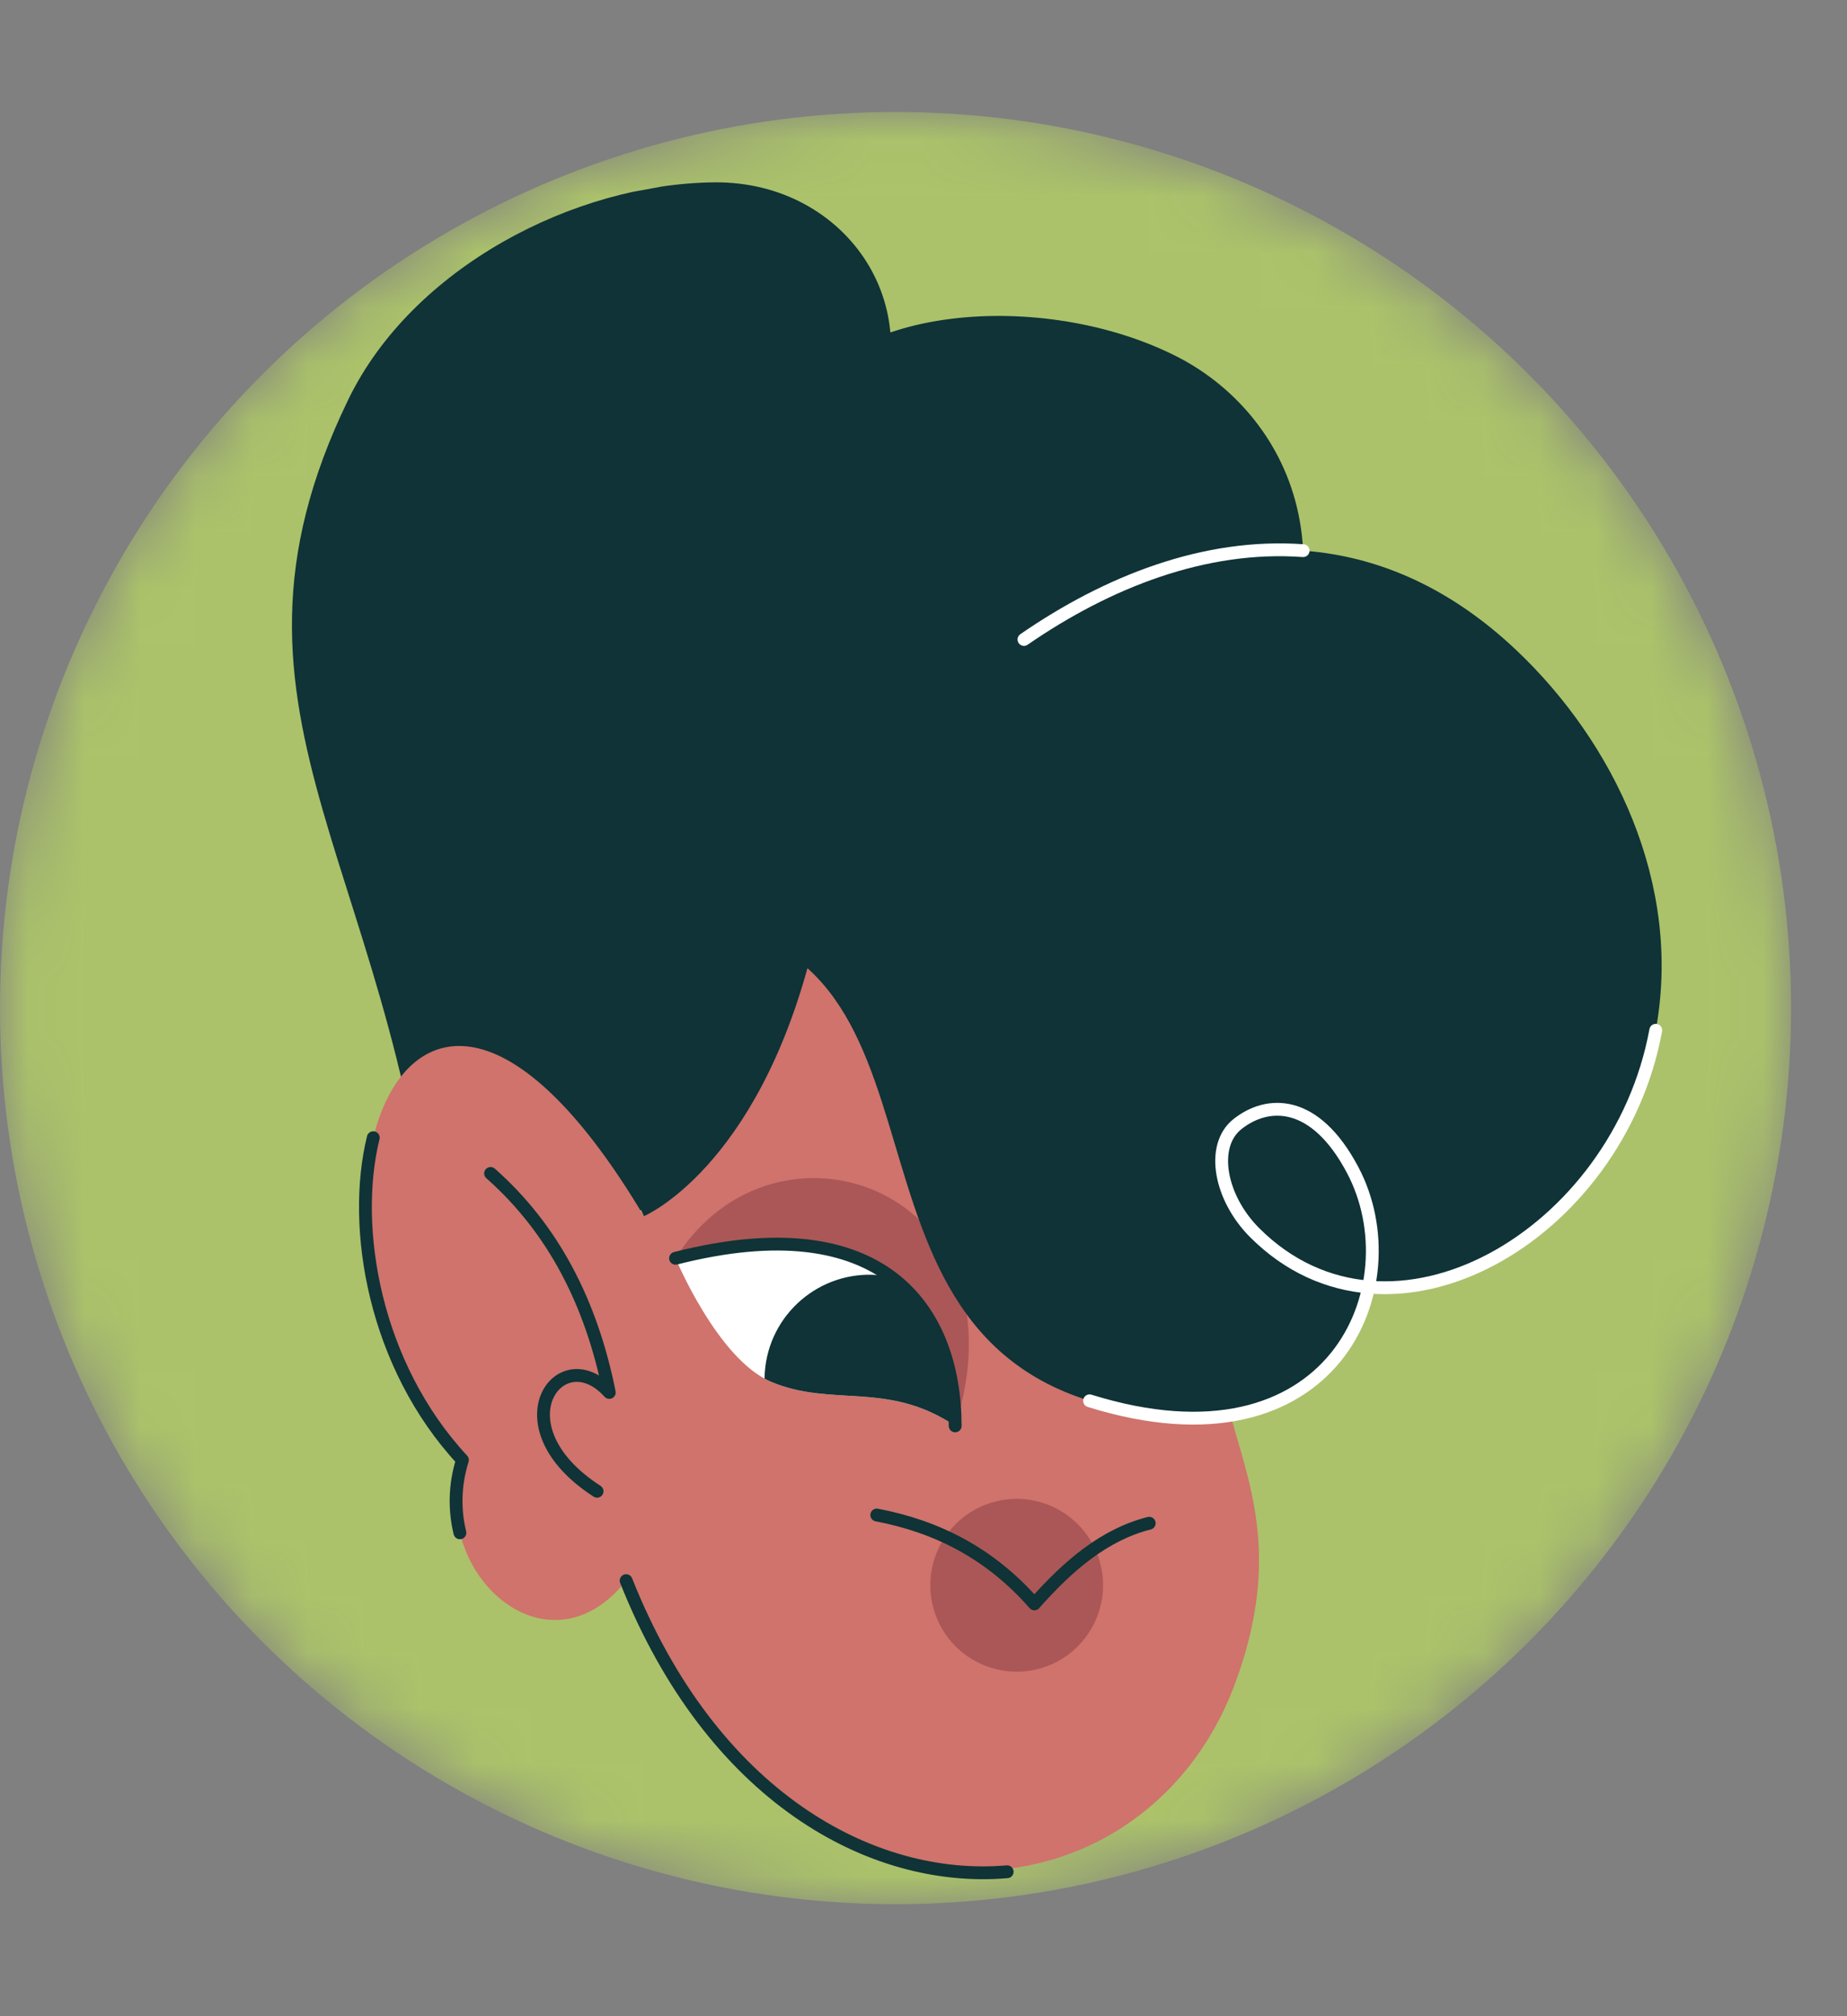 <svg width="33" height="36" viewBox="0 0 33 36" fill="none" xmlns="http://www.w3.org/2000/svg">
<rect x="0" y="0" width="33" height="36" fill="#808080" stroke="none"/>
<mask id="mask0_1451_1023" style="mask-type:alpha" maskUnits="userSpaceOnUse" x="0" y="2" width="32" height="32">
<circle cx="16" cy="18" r="16" fill="#D9D9D9"/>
</mask>
<g mask="url(#mask0_1451_1023)">
<circle cx="16" cy="18" r="16" fill="#D4FF58" fill-opacity="0.52"/>
</g>
<g clip-path="url(#clip0_1451_1023)">
<path d="M21.926 13.852C24.518 10.062 22.955 7.346 21.026 6.366C18.631 5.149 14.925 5.44 14.133 7.424C13.75 8.382 14.918 8.792 15.477 7.8C16.737 5.563 15.143 3.235 12.768 3.256C10.253 3.278 7.366 4.785 6.227 7.126C3.422 12.889 7.289 15.54 7.805 23.44C7.805 23.44 18.806 18.413 21.926 13.852Z" fill="#0F3336"/>
<path d="M22.251 18.583C22.749 20.555 22.004 22.44 21.825 23.547C21.509 25.495 23.274 26.802 22.067 30.059C20.394 34.575 13.894 35.03 11.187 28.223C9.783 29.998 7.631 28.086 8.261 26.069C4.668 22.203 7.111 14.349 11.504 21.715C10.505 11.2 20.75 12.642 22.251 18.583Z" fill="#CF736C"/>
<path d="M8.217 27.369C8.119 26.968 8.12 26.521 8.262 26.069C6.69 24.378 6.273 21.923 6.669 20.314" stroke="#0F3336" stroke-width="0.229" stroke-miterlimit="10" stroke-linecap="round" stroke-linejoin="round"/>
<path d="M18.444 29.823C17.605 29.977 16.801 29.422 16.647 28.584C16.493 27.746 17.048 26.942 17.886 26.788C18.724 26.634 19.529 27.189 19.683 28.027C19.836 28.865 19.282 29.669 18.444 29.823Z" fill="#AB5757"/>
<path d="M20.533 27.198C19.733 27.399 19.081 27.958 18.481 28.638C17.679 27.721 16.719 27.252 15.665 27.051" stroke="#0F3336" stroke-width="0.229" stroke-miterlimit="10" stroke-linecap="round" stroke-linejoin="round"/>
<path d="M17.066 25.46C15.858 24.648 14.87 25.134 13.776 24.672C12.821 24.27 12.07 22.467 12.07 22.467C15.787 21.001 17.224 22.272 17.066 25.46Z" fill="white"/>
<path d="M15.765 22.775C16.174 22.826 16.535 23.006 16.814 23.268C17.03 23.839 17.11 24.576 17.066 25.46C15.858 24.648 14.87 25.134 13.776 24.672C13.737 24.656 13.699 24.636 13.66 24.615C13.661 24.546 13.665 24.476 13.674 24.405C13.801 23.378 14.738 22.648 15.765 22.775Z" fill="#0F3336"/>
<path d="M17.066 25.46C18.414 21.24 13.86 19.612 12.07 22.467C12.901 22.292 14.008 21.913 15.377 22.492C16.213 22.846 16.93 23.479 17.066 25.46Z" fill="#AB5757"/>
<path d="M8.765 20.952C9.885 21.941 10.566 23.265 10.886 24.863C10.013 23.892 8.858 25.459 10.668 26.627" stroke="#0F3336" stroke-width="0.229" stroke-miterlimit="10" stroke-linecap="round" stroke-linejoin="round"/>
<path d="M14.5 17.011C13.521 20.868 11.505 21.715 11.505 21.715C8.658 15.77 16.095 10.325 19.622 13.957C19.622 13.957 17.358 14.784 14.5 17.011Z" fill="#0F3336"/>
<path d="M14.418 15.723C16.209 12.182 22.283 7.064 27.091 11.608C28.835 13.257 30.064 15.783 29.583 18.396C28.909 22.057 24.841 24.432 22.417 22.01C21.795 21.388 21.622 20.463 22.106 20.074C22.642 19.645 23.492 19.611 24.169 20.893C25.259 22.955 23.832 26.369 19.467 25.012C14.43 23.446 17.569 16.114 11.455 16.466L14.418 15.723Z" fill="#0F3336"/>
<path d="M18.295 11.418C19.79 10.387 21.528 9.705 23.283 9.832" stroke="white" stroke-width="0.229" stroke-miterlimit="10" stroke-linecap="round" stroke-linejoin="round"/>
<path d="M17.995 33.421C15.565 33.63 12.719 32.074 11.187 28.223" stroke="#0F3336" stroke-width="0.229" stroke-miterlimit="10" stroke-linecap="round" stroke-linejoin="round"/>
<path d="M17.066 25.46C17.064 23.375 15.773 21.523 12.07 22.467" stroke="#0F3336" stroke-width="0.229" stroke-miterlimit="10" stroke-linecap="round" stroke-linejoin="round"/>
<path d="M29.583 18.396C28.909 22.057 24.841 24.432 22.417 22.01C21.795 21.388 21.622 20.463 22.106 20.074C22.642 19.645 23.492 19.611 24.169 20.893C25.259 22.955 23.832 26.369 19.467 25.012" stroke="white" stroke-width="0.229" stroke-miterlimit="10" stroke-linecap="round" stroke-linejoin="round"/>
</g>
<defs>
<clipPath id="clip0_1451_1023">
<rect width="23.882" height="30.824" fill="white" transform="matrix(-0.984 0.181 0.181 0.984 26.741 0.587)"/>
</clipPath>
</defs>
</svg>
